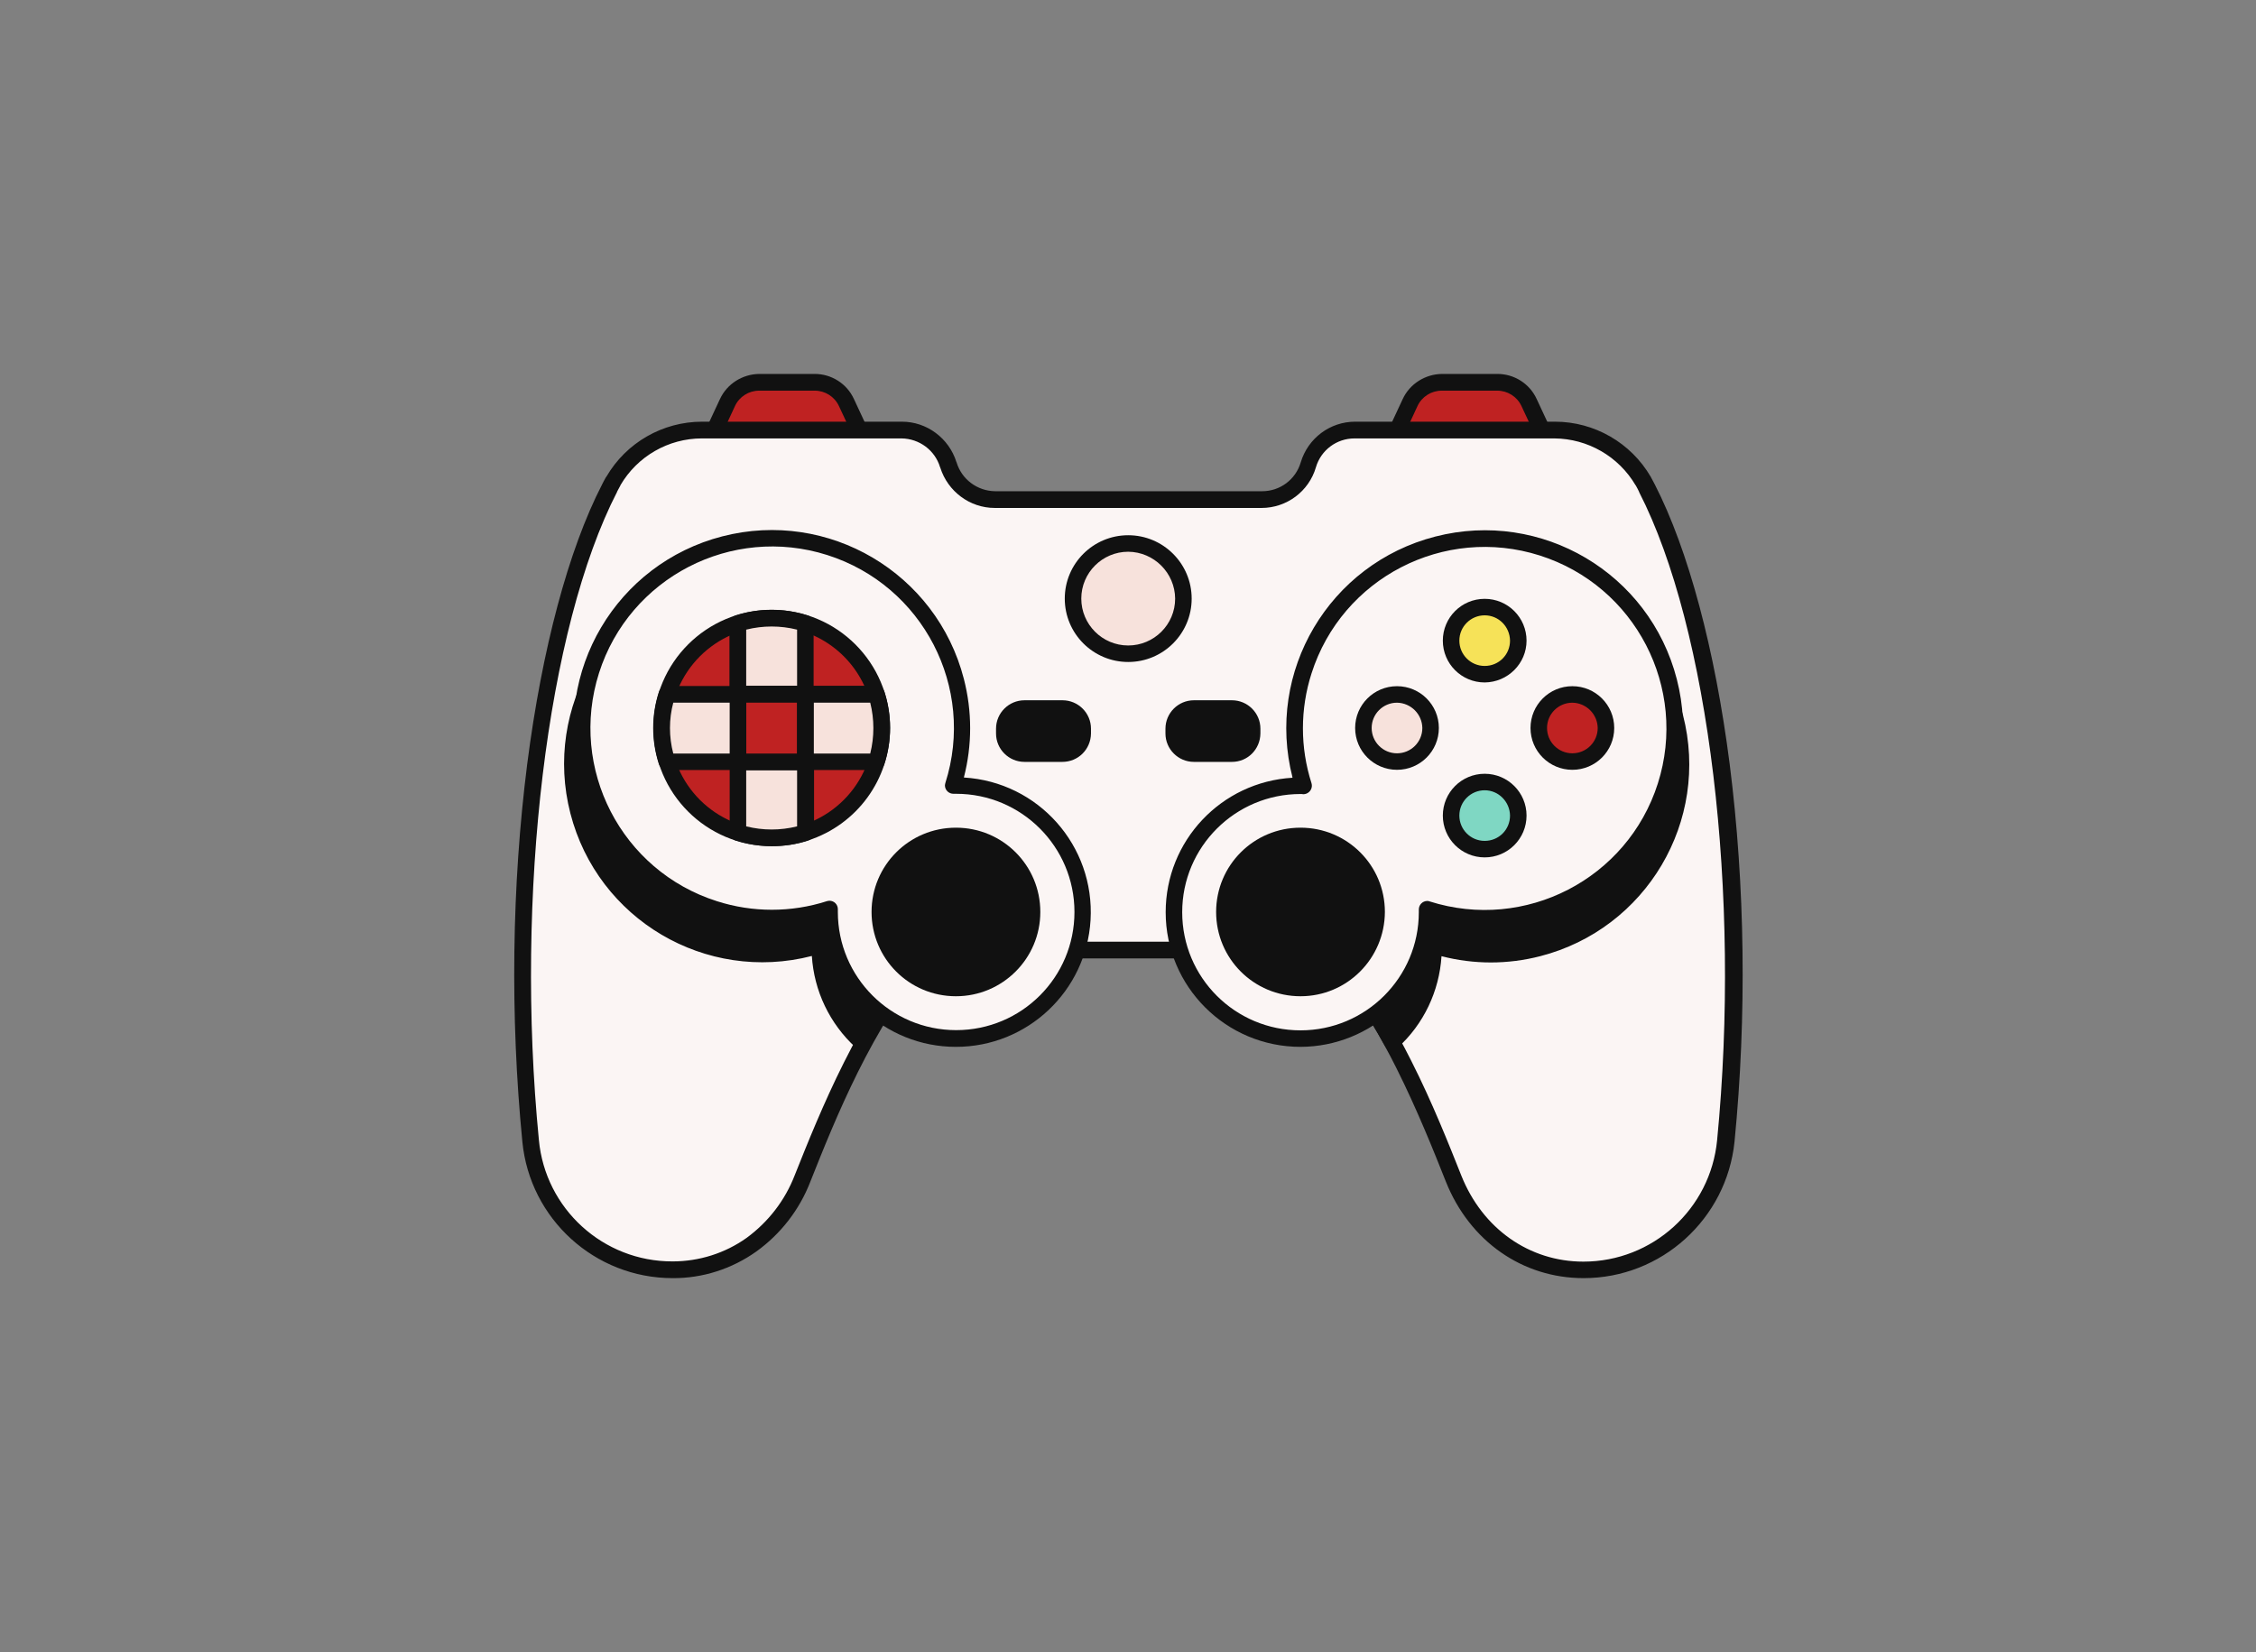 <?xml version="1.0" encoding="UTF-8"?> <!-- Generator: Adobe Illustrator 27.0.1, SVG Export Plug-In . SVG Version: 6.00 Build 0) --> <svg xmlns="http://www.w3.org/2000/svg" xmlns:xlink="http://www.w3.org/1999/xlink" version="1.1" id="Layer_1" x="0px" y="0px" viewBox="0 0 1024 750" style="enable-background:new 0 0 1024 750;" xml:space="preserve"><rect x="0" y="0" width="1024" height="750" fill="#808080" stroke="none"/> <style type="text/css"> .st0{fill:#BF2222;} .st1{fill:#111111;} .st2{fill:#FBF5F4;} .st3{fill:#F7E2DC;} .st4{fill:#F6E258;} .st5{fill:#7FD7C3;} </style> <g transform="translate(232.0 129.0) rotate(0.0 368.0 271.0) scale(1 0.999)"> <path class="st0" d="M137.8,44.7h-25.2c-6.2,0-11.8,3.6-14.4,9.2L81.3,90.1h87.8l-16.9-36.3C149.6,48.2,144,44.7,137.8,44.7z"></path> <path class="st1" d="M169.1,93.9H81.3c-2.1,0-3.8-1.7-3.8-3.8c0-0.6,0.1-1.1,0.4-1.6l16.9-36.3c3.2-6.9,10.2-11.3,17.8-11.4h25.2 c7.6,0,14.6,4.4,17.8,11.4l16.9,36.3c0.9,1.9,0.1,4.1-1.8,5C170.2,93.8,169.7,93.9,169.1,93.9z M87.3,86.3h75.9l-14.4-30.9 c-2-4.3-6.3-7-11-7h-25.2c-4.7,0-9,2.7-11,7L87.3,86.3z"></path> <path class="st0" d="M447.7,44.7h-25.2c-6.2,0-11.8,3.6-14.4,9.2l-16.9,36.3H479l-16.9-36.3C459.5,48.2,453.9,44.7,447.7,44.7z"></path> <path class="st1" d="M479,93.9h-87.8c-2.1,0-3.8-1.7-3.8-3.8c0-0.6,0.1-1.1,0.4-1.6l16.9-36.3c3.2-6.9,10.2-11.3,17.8-11.4h25.2 c7.6,0,14.6,4.4,17.8,11.4l16.9,36.3c0.9,1.9,0.1,4.1-1.8,5C480.1,93.8,479.5,93.9,479,93.9z M397.1,86.3H473l-14.4-30.9 c-2-4.3-6.3-7-11-7h-25.2c-4.7,0-9,2.7-11,7L397.1,86.3z"></path> <path class="st2" d="M551.3,389.3c-3.2,33.2-31.1,58.6-64.5,58.6c-26.8,0-49-16.6-58.9-41.5c-6.1-15.3-13.4-33.5-22.6-51.8 c-1.8-3.5-3.6-7.1-5.6-10.6c-8-14.7-17.4-29-28.4-41.5H188.8c-27.4,31-44.4,73.3-56.5,103.9c-4.7,12-12.7,22.5-23.1,30.1 c-10.4,7.5-23,11.5-35.8,11.4c-33.4,0-61.3-25.4-64.5-58.6C-2.7,270.6,14.4,151.6,44.7,92.7c0.5-1.1,1-2.1,1.6-3.1l0.1-0.1l0,0 C54.7,75.2,70,66.3,86.6,66.3h90.7c9.8,0,18.4,6.4,21.1,15.8h0c2.7,9.4,11.3,15.8,21.1,15.8h121.2c9.8,0,18.4-6.4,21.1-15.8 c2.7-9.4,11.3-15.8,21.1-15.8h90.7c16.6,0,31.9,8.9,40.2,23.2c0,0,0,0.1,0.1,0.1c0.6,1,1.1,2,1.6,3.1 C545.7,151.6,562.9,270.6,551.3,389.3L551.3,389.3z"></path> <path class="st1" d="M486.8,451.7c-27.8,0-51.7-16.8-62.5-43.8c-5.5-13.9-13.1-32.9-22.4-51.5c-1.8-3.7-3.7-7.2-5.5-10.5 c-8.6-15.6-17.3-28.6-26.8-39.5H190.5c-26.6,30.8-43.5,73.3-54.7,101.5c-4.9,12.7-13.4,23.7-24.5,31.7c-11.1,7.9-24.4,12.2-38,12.1 c-35.3,0-64.8-26.9-68.2-62c-5.6-57.1-4.8-116.4,2.2-171.6c6.7-52.2,18.7-97.4,34-127.1c0.5-1.1,1.1-2.1,1.7-3.2 c0.1-0.2,0.2-0.3,0.3-0.4c9-15.4,25.5-24.9,43.4-24.9h90.7c11.3,0,21.3,7.5,24.7,18.3c0,0.1,0.1,0.2,0.1,0.2 c2.3,7.7,9.4,13,17.5,13.1h121.2c8.1,0,15.2-5.3,17.5-13.1c3.3-11,13.3-18.5,24.7-18.5h90.7c17.9,0,34.5,9.6,43.5,25.1 c0,0,0,0.1,0.1,0.1c0,0,0,0.1,0,0.1c0.6,1.1,1.2,2.2,1.7,3.2c15.2,29.7,27.3,74.8,34,127.1c7,55.1,7.8,114.5,2.2,171.6 C551.7,424.8,522.1,451.7,486.8,451.7L486.8,451.7z M188.8,298.8h182.5c1.1,0,2.1,0.5,2.8,1.3c10.3,11.7,19.7,25.4,28.9,42.2 c1.9,3.4,3.7,7,5.6,10.7c9.5,18.8,17.1,38,22.7,52.1c9.6,24.1,30.8,39.1,55.4,39.1c31.4,0,57.7-23.9,60.7-55.2 c10.9-111.6-3.7-232.7-35.4-294.5c0,0,0-0.1,0-0.1c-0.4-0.9-0.9-1.8-1.5-2.9l0,0c0,0,0-0.1-0.1-0.1c-7.7-13.1-21.7-21.2-36.9-21.3 h-90.7c-8.1,0-15.2,5.3-17.5,13.1c-3.2,11-13.3,18.5-24.7,18.5H219.5c-11.3,0-21.3-7.5-24.7-18.3c0-0.1-0.1-0.2-0.1-0.2 c-2.3-7.7-9.4-13-17.5-13.1H86.6c-15.2,0-29.3,8.1-37,21.3c0,0,0,0.1,0,0.1l0,0c-0.5,0.9-1,1.9-1.5,2.8c0,0,0,0.1,0,0.1 C16.3,156.2,1.7,277.3,12.6,388.9c2.9,31.3,29.2,55.3,60.7,55.2c12,0,23.8-3.7,33.6-10.7c9.8-7.2,17.4-17,21.8-28.4 c11.6-29.1,29.1-73,57.2-105C186.7,299.3,187.7,298.8,188.8,298.8L188.8,298.8z"></path> <path class="st1" d="M27.6,218c0,47.7,38.7,86.4,86.4,86.3c8.8,0,17.6-1.4,26.1-4c0,0.4,0,0.9,0,1.3c0,16.2,6.8,31.6,18.8,42.5 c8-14.7,17.4-29,28.4-41.5H255c0-0.3,0-0.7,0-1c0-31.7-25.7-57.4-57.4-57.4c0,0,0,0,0,0c-0.4,0-0.9,0-1.3,0 c14.5-45.4-10.7-94-56.1-108.4s-94,10.7-108.4,56.1C29,200.3,27.6,209.1,27.6,218L27.6,218z"></path> <path class="st1" d="M158.9,347.9c-0.9,0-1.9-0.4-2.5-1c-11.8-10.8-18.9-25.7-19.9-41.6c-48.2,12.4-97.2-16.6-109.6-64.8 s16.6-97.2,64.8-109.6c48.2-12.4,97.2,16.6,109.6,64.8c3.8,14.7,3.8,30.1,0,44.8c32.3,2,57.5,28.7,57.6,61.1c0,0.4,0,0.8,0,1.1 c-0.1,2-1.8,3.6-3.8,3.6h-66c-9.5,11-18.3,23.9-26.8,39.5C161.6,347.1,160.3,347.9,158.9,347.9L158.9,347.9z M140.1,296.5 c2.1,0,3.8,1.7,3.8,3.8c0,0,0,0.1,0,0.1c0,0.4,0,0.8,0,1.2c0,13.4,5.1,26.4,14.1,36.3c8.4-14.8,17.1-27.2,26.4-37.8 c0.7-0.8,1.8-1.3,2.8-1.3h63.9c-1.5-28.5-25.1-50.8-53.6-50.9c-0.4,0-0.8,0-1.2,0c-2.1,0.1-3.8-1.6-3.9-3.7c0-0.4,0-0.8,0.2-1.3 c13.8-43.4-10.2-89.8-53.6-103.5s-89.8,10.2-103.5,53.6s10.2,89.8,53.6,103.5c16.2,5.2,33.7,5.2,49.9,0 C139.4,296.5,139.8,296.5,140.1,296.5L140.1,296.5z"></path> <path class="st2" d="M201.9,227.9c-0.4,0-0.9,0-1.3,0c14.4-45.4-10.7-93.9-56.1-108.3s-93.9,10.7-108.3,56.1S46.8,269.6,92.2,284 c17,5.4,35.2,5.4,52.2,0c0,0.4,0,0.9,0,1.3c0,31.7,25.7,57.4,57.4,57.4s57.4-25.7,57.4-57.4S233.6,227.9,201.9,227.9L201.9,227.9 L201.9,227.9z"></path> <path class="st1" d="M201.9,346.6c-32.4,0-59.1-25.2-61.1-57.6c-48.2,12.4-97.2-16.6-109.6-64.8S47.8,127,95.9,114.6 s97.2,16.6,109.6,64.8c3.8,14.7,3.8,30.1,0,44.8c33.8,2,59.5,31,57.5,64.8C261.1,321.3,234.3,346.6,201.9,346.6z M144.5,280.2 c2.1,0,3.8,1.7,3.8,3.8c0,0,0,0.1,0,0.1c0,0.4,0,0.8,0,1.2c0,29.6,24,53.7,53.7,53.7s53.7-24,53.7-53.7c0-29.6-24-53.7-53.7-53.7 c-0.4,0-0.8,0-1.2,0c-2.1,0-3.8-1.6-3.9-3.7c0-0.4,0.1-0.8,0.2-1.2c13.8-43.4-10.2-89.8-53.6-103.6s-89.8,10.2-103.6,53.6 S50,266.6,93.4,280.4c16.2,5.2,33.7,5.2,49.9,0C143.7,280.3,144.1,280.2,144.5,280.2z"></path> <path class="st0" d="M168.2,201.7c0,27.6-22.4,49.9-49.9,49.9c-27.6,0-49.9-22.4-49.9-49.9c0-27.6,22.4-49.9,49.9-49.9 c21.6,0,40.8,14,47.5,34.6C167.4,191.3,168.2,196.5,168.2,201.7z"></path> <g> <path class="st1" d="M118.3,255.4c-29.7,0-53.7-24.1-53.7-53.7c0-29.7,24.1-53.7,53.7-53.7c29.7,0,53.7,24.1,53.7,53.7 c0,23.3-15,43.9-37.2,51.1C129.5,254.6,123.9,255.4,118.3,255.4z M118.3,155.6c-25.5,0-46.1,20.7-46.1,46.2 c0,25.5,20.7,46.1,46.2,46.1s46.1-20.7,46.1-46.2c0-20-12.9-37.7-32-43.9C127.9,156.3,123.1,155.6,118.3,155.6z"></path> <path class="st1" d="M531,218c0,47.7-38.7,86.4-86.4,86.3c-8.8,0-17.6-1.4-26.1-4c0,0.4,0,0.9,0,1.3c0,16.2-6.8,31.6-18.8,42.5 c-8-14.7-17.4-29-28.4-41.5h-67.7c0-0.3,0-0.7,0-1c0-31.7,25.7-57.4,57.4-57.4c0,0,0,0,0,0c0.4,0,0.9,0,1.3,0 c-14.5-45.4,10.7-94,56.1-108.4s94,10.7,108.4,56.1C529.7,200.3,531,209.1,531,218L531,218z"></path> <path class="st1" d="M399.8,347.9c-1.4,0-2.7-0.8-3.3-2c-8.6-15.6-17.3-28.6-26.8-39.5h-66c-2,0-3.7-1.6-3.8-3.6 c0-0.4,0-0.8,0-1.1c0-32.4,25.3-59.1,57.6-61.1c-12.4-48.1,16.6-97.2,64.8-109.6s97.2,16.6,109.6,64.8 c12.4,48.1-16.6,97.2-64.8,109.6c-14.7,3.8-30.1,3.8-44.8,0c-1,15.9-8.1,30.9-19.9,41.6C401.6,347.5,400.7,347.9,399.8,347.9 L399.8,347.9z M307.5,298.8h63.9c1.1,0,2.1,0.5,2.8,1.3c9.4,10.6,18,23,26.4,37.8c9.1-9.9,14.1-22.8,14.1-36.3c0-0.4,0-0.8,0-1.2 c-0.1-2.1,1.6-3.8,3.7-3.9c0.4,0,0.8,0,1.3,0.2c43.4,13.8,89.8-10.2,103.5-53.6c13.8-43.4-10.2-89.8-53.6-103.5 s-89.8,10.2-103.5,53.6c-5.2,16.2-5.2,33.7,0,49.9c0.6,2-0.5,4.1-2.5,4.8c-0.4,0.1-0.8,0.2-1.3,0.2c-0.4,0-0.8,0-1.2,0 C332.5,248,309,270.3,307.5,298.8L307.5,298.8z"></path> <ellipse class="st1" cx="201.9" cy="285.3" rx="34.5" ry="34.5"></ellipse> <path class="st1" d="M201.9,323.6c-21.2,0-38.3-17.1-38.3-38.3c0-21.2,17.1-38.3,38.3-38.3c21.2,0,38.3,17.1,38.3,38.3 c0,0,0,0,0,0C240.2,306.5,223,323.6,201.9,323.6z M201.9,254.6c-17,0-30.7,13.8-30.7,30.7c0,17,13.8,30.7,30.7,30.7 c17,0,30.7-13.8,30.7-30.7c0,0,0,0,0,0C232.6,268.4,218.9,254.6,201.9,254.6z"></path> </g> <path class="st2" d="M441.9,115.4c-47.7,0-86.4,38.7-86.3,86.4c0,8.8,1.4,17.6,4,26.1c-0.4,0-0.9,0-1.3,0 c-31.7,0-57.4,25.7-57.4,57.4s25.7,57.4,57.4,57.4s57.4-25.7,57.4-57.4c0,0,0,0,0,0c0-0.4,0-0.9,0-1.3 c45.4,14.5,94-10.7,108.4-56.1s-10.7-94-56.1-108.4C459.6,116.8,450.8,115.4,441.9,115.4L441.9,115.4z"></path> <path class="st1" d="M358.3,346.6c-33.8,0-61.2-27.4-61.2-61.2c0-32.4,25.2-59.2,57.6-61.1c-12.4-48.2,16.6-97.2,64.8-109.6 s97.2,16.6,109.6,64.8c12.4,48.2-16.6,97.2-64.8,109.6c-14.7,3.8-30.1,3.8-44.8,0C417.4,321.3,390.6,346.5,358.3,346.6z M358.3,231.7c-29.6,0-53.7,24-53.7,53.7s24,53.7,53.7,53.7c29.6,0,53.7-24,53.7-53.7c0-0.4,0-0.8,0-1.2c0-2.1,1.6-3.8,3.7-3.9 c0.4,0,0.8,0,1.2,0.2c43.4,13.8,89.8-10.2,103.6-53.6s-10.2-89.8-53.6-103.6s-89.8,10.2-103.6,53.6c-5.2,16.2-5.2,33.7,0,49.9 c0.6,2-0.5,4.1-2.5,4.8c-0.4,0.1-0.8,0.2-1.2,0.2C359.1,231.7,358.7,231.7,358.3,231.7z"></path> <ellipse class="st1" cx="358.3" cy="285.3" rx="34.5" ry="34.5"></ellipse> <path class="st1" d="M358.3,323.6c-21.2,0-38.3-17.1-38.3-38.3c0-21.2,17.1-38.3,38.3-38.3c21.2,0,38.3,17.1,38.3,38.3c0,0,0,0,0,0 C396.5,306.5,379.4,323.6,358.3,323.6z M358.3,254.6c-17,0-30.7,13.8-30.7,30.7s13.8,30.7,30.7,30.7c17,0,30.7-13.8,30.7-30.7l0,0 C389,268.4,375.2,254.6,358.3,254.6z"></path> <ellipse class="st3" cx="280.1" cy="142.9" rx="25" ry="25"></ellipse> <path class="st1" d="M280.1,171.7c-15.9,0-28.8-12.9-28.8-28.8s12.9-28.8,28.8-28.8c15.9,0,28.8,12.9,28.8,28.8c0,0,0,0,0,0 C308.9,158.8,296,171.7,280.1,171.7z M280.1,121.6c-11.7,0-21.3,9.5-21.3,21.3c0,11.7,9.5,21.3,21.3,21.3 c11.7,0,21.3-9.5,21.3-21.3C301.3,131.2,291.8,121.7,280.1,121.6L280.1,121.6z"></path> <path class="st3" d="M133.6,154.2v32.2h-30.7v-32.2C112.9,151,123.6,151,133.6,154.2L133.6,154.2z"></path> <path class="st1" d="M133.6,190.2h-30.7c-2.1,0-3.8-1.7-3.8-3.8v-32.2c0-1.6,1.1-3.1,2.6-3.6c10.7-3.5,22.3-3.5,33,0 c1.6,0.5,2.6,2,2.6,3.6v32.2C137.4,188.5,135.7,190.2,133.6,190.2L133.6,190.2z M106.7,182.6h23.1V157c-7.6-1.9-15.5-1.9-23.1,0 V182.6z"></path> <path class="st3" d="M102.9,217.1h30.7v32.2c-10,3.2-20.7,3.2-30.7,0L102.9,217.1z"></path> <path class="st1" d="M118.3,255.4c-5.6,0-11.2-0.9-16.5-2.6c-1.6-0.5-2.6-2-2.6-3.6v-32.2c0-2.1,1.7-3.8,3.8-3.8h30.7 c2.1,0,3.8,1.7,3.8,3.8v32.2c0,1.6-1.1,3.1-2.6,3.6C129.5,254.6,123.9,255.4,118.3,255.4z M106.7,246.4c7.6,1.9,15.5,1.9,23.1,0 v-25.5h-23.1V246.4z"></path> <path class="st0" d="M102.9,186.4h30.7v30.7h-30.7V186.4z"></path> <path class="st1" d="M133.6,220.8h-30.7c-2.1,0-3.8-1.7-3.8-3.8v-30.7c0-2.1,1.7-3.8,3.8-3.8h30.7c2.1,0,3.8,1.7,3.8,3.8v30.7 C137.4,219.2,135.7,220.8,133.6,220.8z M106.7,213.3h23.1v-23.1h-23.1V213.3z"></path> <path class="st3" d="M70.7,186.4h32.2v30.7H70.7C67.5,207.1,67.5,196.3,70.7,186.4z"></path> <path class="st1" d="M102.9,220.8H70.7c-1.6,0-3.1-1.1-3.6-2.6c-3.5-10.7-3.5-22.3,0-33c0.5-1.6,2-2.6,3.6-2.6h32.2 c2.1,0,3.8,1.7,3.8,3.8v30.7C106.7,219.2,105,220.8,102.9,220.8z M73.6,213.3h25.6v-23.1H73.6C71.6,197.7,71.6,205.7,73.6,213.3 L73.6,213.3z"></path> <path class="st3" d="M168.2,201.7c0,5.2-0.8,10.4-2.4,15.3h-32.2v-30.7h32.2C167.4,191.3,168.2,196.5,168.2,201.7L168.2,201.7z"></path> <path class="st1" d="M165.8,220.8h-32.2c-2.1,0-3.8-1.7-3.8-3.8v-30.7c0-2.1,1.7-3.8,3.8-3.8h32.2c1.6,0,3.1,1.1,3.6,2.6 c3.5,10.7,3.5,22.3,0,33C168.9,219.8,167.4,220.8,165.8,220.8z M137.4,213.3H163c1.9-7.6,1.9-15.5,0-23.1h-25.6V213.3z"></path> <ellipse class="st4" cx="441.9" cy="161.9" rx="15.2" ry="15.2"></ellipse> <path class="st1" d="M441.9,181c-10.5,0-19-8.5-19-19s8.5-19,19-19c10.5,0,19,8.5,19,19l0,0C460.9,172.4,452.4,180.9,441.9,181z M441.9,150.5c-6.3,0-11.5,5.1-11.5,11.5c0,6.3,5.1,11.5,11.5,11.5s11.5-5.1,11.5-11.5c0,0,0,0,0,0 C453.3,155.6,448.2,150.5,441.9,150.5z"></path> <ellipse class="st3" cx="402.1" cy="201.7" rx="15.2" ry="15.2"></ellipse> <path class="st1" d="M402.1,220.7c-10.5,0-19-8.5-19-19c0-10.5,8.5-19,19-19c10.5,0,19,8.5,19,19c0,0,0,0,0,0 C421.1,212.2,412.6,220.7,402.1,220.7z M402.1,190.2c-6.3,0-11.5,5.1-11.5,11.5c0,6.3,5.1,11.5,11.5,11.5c6.3,0,11.5-5.1,11.5-11.5 c0,0,0,0,0,0C413.5,195.4,408.4,190.3,402.1,190.2z"></path> <ellipse class="st0" cx="481.7" cy="201.7" rx="15.2" ry="15.2"></ellipse> <path class="st1" d="M481.7,220.7c-10.5,0-19-8.5-19-19c0-10.5,8.5-19,19-19c10.5,0,19,8.5,19,19c0,0,0,0,0,0 C500.7,212.2,492.2,220.7,481.7,220.7z M481.7,190.2c-6.3,0-11.5,5.1-11.5,11.5c0,6.3,5.1,11.5,11.5,11.5c6.3,0,11.5-5.1,11.5-11.5 c0,0,0,0,0,0C493.1,195.4,488,190.3,481.7,190.2z"></path> <ellipse class="st5" cx="441.9" cy="241.5" rx="15.2" ry="15.2"></ellipse> <path class="st1" d="M441.9,260.5c-10.5,0-19-8.5-19-19s8.5-19,19-19s19,8.5,19,19l0,0C460.9,252,452.4,260.5,441.9,260.5z M441.9,230c-6.3,0-11.5,5.1-11.5,11.5c0,6.3,5.1,11.5,11.5,11.5s11.5-5.1,11.5-11.5c0,0,0,0,0,0C453.3,235.2,448.2,230,441.9,230z "></path> <path class="st1" d="M233,193h17.3c5,0,9.1,4.1,9.1,9.1v2.2c0,5-4.1,9.1-9.1,9.1H233c-5,0-9.1-4.1-9.1-9.1v-2.2 C223.9,197.1,227.9,193,233,193z"></path> <path class="st1" d="M250.2,217.1H233c-7.1,0-12.9-5.8-12.9-12.9v-2.2c0-7.1,5.8-12.9,12.9-12.9h17.3c7.1,0,12.9,5.8,12.9,12.9v2.2 C263.1,211.4,257.4,217.1,250.2,217.1z M233,196.8c-2.9,0-5.3,2.4-5.3,5.3v2.2c0,2.9,2.4,5.3,5.3,5.3h17.3c2.9,0,5.3-2.4,5.3-5.3 v-2.2c0-2.9-2.4-5.3-5.3-5.3H233z"></path> <path class="st1" d="M309.9,193h17.3c5,0,9.1,4.1,9.1,9.1v2.2c0,5-4.1,9.1-9.1,9.1h-17.3c-5,0-9.1-4.1-9.1-9.1v-2.2 C300.8,197.1,304.9,193,309.9,193z"></path> <path class="st1" d="M327.2,217.1h-17.3c-7.1,0-12.9-5.8-12.9-12.9v-2.2c0-7.1,5.8-12.9,12.9-12.9h17.3c7.1,0,12.9,5.8,12.9,12.9 v2.2C340,211.4,334.3,217.1,327.2,217.1L327.2,217.1z M309.9,196.8c-2.9,0-5.3,2.4-5.3,5.3v2.2c0,2.9,2.4,5.3,5.3,5.3h17.3 c2.9,0,5.3-2.4,5.3-5.3v-2.2c0-2.9-2.4-5.3-5.3-5.3H309.9z"></path> </g> </svg> 
